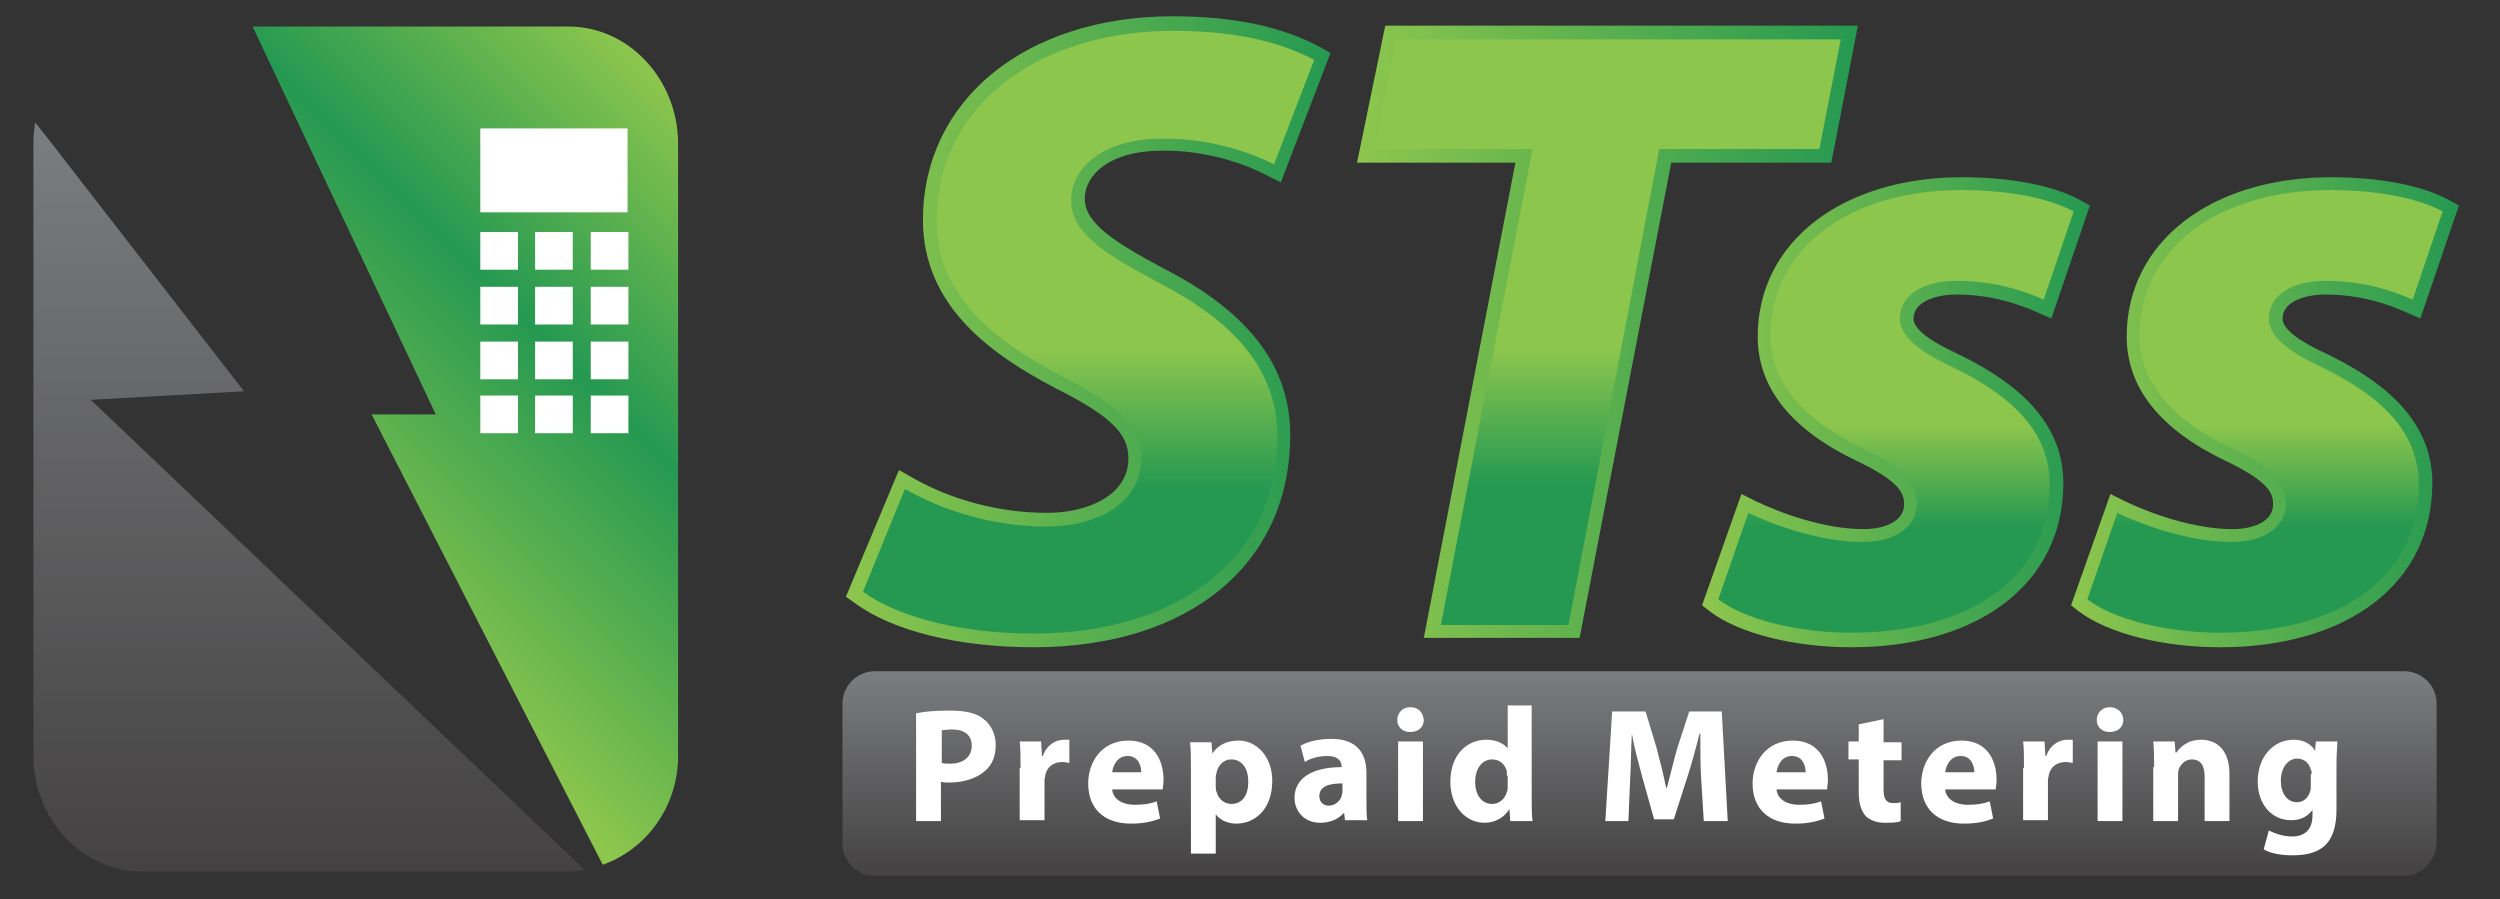 <?xml version="1.0" encoding="utf-8"?>
<!-- Generator: Adobe Illustrator 20.1.0, SVG Export Plug-In . SVG Version: 6.00 Build 0)  -->
<!DOCTYPE svg PUBLIC "-//W3C//DTD SVG 1.1//EN" "http://www.w3.org/Graphics/SVG/1.1/DTD/svg11.dtd">
<svg version="1.1" id="Layer_1" xmlns="http://www.w3.org/2000/svg" xmlns:xlink="http://www.w3.org/1999/xlink" x="0px" y="0px"
	 viewBox="0 0 292 105" style="enable-background:new 0 0 292 105;" xml:space="preserve">
<rect x="0" y="0" width="292" height="105" fill="#333333" stroke="none"/>
<style type="text/css">
	.st0{fill:url(#SVGID_1_);}
	.st1{fill:url(#SVGID_2_);}
	.st2{fill:url(#SVGID_3_);}
	.st3{fill:url(#SVGID_4_);}
	.st4{fill:url(#SVGID_5_);}
	.st5{fill:url(#SVGID_6_);}
	.st6{fill:url(#SVGID_7_);}
	.st7{fill:url(#SVGID_8_);}
	.st8{fill:url(#SVGID_9_);}
	.st9{fill:#FFFFFF;}
	.st10{fill:url(#SVGID_10_);}
	.st11{fill:url(#SVGID_11_);}
</style>
<g>
	<g>
		<g>
			<linearGradient id="SVGID_1_" gradientUnits="userSpaceOnUse" x1="98.772" y1="38.739" x2="155.351" y2="38.739">
				<stop  offset="0" style="stop-color:#8DC64D"/>
				<stop  offset="1" style="stop-color:#259951"/>
			</linearGradient>
			<path class="st0" d="M120.7,75.6c-8.7,0-16.5-1.9-20.9-5.2l-1-0.7l6.2-14.8l1.6,0.9c4.5,2.6,10.2,4.1,15.7,4.1
				c4.7,0,9.5-2,9.5-6.4c0-2.9-2.2-5-8.6-8.2c-7.2-3.8-15.4-9.4-15.4-19.6c0-14,12-23.8,29.2-23.8c7.1,0,12.7,1.2,17.2,3.6l1.2,0.7
				l-5.8,15.1l-1.6-0.8c-0.9-0.5-5.9-3-12.3-2.9c-6.2,0-9,2.9-9,5.6c0,2.9,3.5,5.1,9.3,8.2c9.9,5.1,14.7,11.4,14.7,19.4
				C150.7,65.9,138.9,75.6,120.7,75.6z M102.7,68.5c3.3,2,9.5,3.9,18,3.9c12.4,0,26.8-5.6,26.8-21.4c0-6.8-4.1-12.1-13-16.6
				c-5.9-3.3-11-6-11-11c0-4.2,3.8-8.8,12.2-8.8c4.6-0.1,9.1,1.1,12.2,2.5l3.5-9.2c-3.9-1.8-8.6-2.6-14.5-2.6
				c-15.3,0-26,8.5-26,20.6c0,8.4,6.9,13.2,13.7,16.7c6.3,3.2,10.3,6.2,10.3,11c0,5.7-5.1,9.6-12.7,9.6c-5.4,0-11-1.3-15.7-3.7
				L102.7,68.5z"/>
			<linearGradient id="SVGID_2_" gradientUnits="userSpaceOnUse" x1="158.572" y1="38.788" x2="216.959" y2="38.788">
				<stop  offset="0" style="stop-color:#8DC64D"/>
				<stop  offset="1" style="stop-color:#259951"/>
			</linearGradient>
			<path class="st1" d="M184.5,74.5h-18.2L177,19h-18.5L161.8,3H217L213.9,19h-18.7L184.5,74.5z M170.2,71.4h11.7l10.7-55.6h18.7
				l1.9-9.6h-48.7l-2,9.6h18.4L170.2,71.4z"/>
			<linearGradient id="SVGID_3_" gradientUnits="userSpaceOnUse" x1="198.73" y1="48.115" x2="244.105" y2="48.115">
				<stop  offset="0" style="stop-color:#8DC64D"/>
				<stop  offset="1" style="stop-color:#259951"/>
			</linearGradient>
			<path class="st2" d="M216.2,75.6c-6.6,0-13.1-1.6-16.5-4.2l-0.9-0.7l4.6-13l1.6,0.8c3.1,1.5,8.2,3.3,12.6,3.3
				c2.9,0,4.8-1.1,4.8-2.9c0-1.2-0.4-2.6-5.4-5c-7.8-3.7-11.7-8.6-11.7-14.6c0-11,9.8-18.6,23.9-18.6c5.7,0,10.8,1,13.8,2.7l1.1,0.6
				l-4.5,13.2l-1.6-0.7c-2-0.9-5.3-2.1-9.5-2.1c-2.5,0-5,0.9-5,2.8c0,1.2,1.8,2.6,5.3,4.2c5.3,2.6,12.2,7,12.2,15
				C241,68.1,231.2,75.6,216.2,75.6z M202.5,69.5c3.1,1.8,8.4,2.9,13.6,2.9c10.5,0,21.6-4.2,21.6-15.9c0-6.2-5.6-9.7-10.4-12.2
				c-3.5-1.6-7.1-3.7-7.1-7.1c0-3.6,3.3-5.9,8.2-5.9c3.8,0,6.9,0.8,9.2,1.7l2.5-7.4c-2.3-0.9-6.1-1.8-11.1-1.8
				c-12.4,0-20.7,6.2-20.7,15.4c0,4.6,3.3,8.6,9.9,11.7c4.3,2.1,7.2,4.2,7.2,7.8c0,3-2.5,6-8,6c-4.8,0-9.8-1.8-12.4-2.9L202.5,69.5z
				"/>
			<linearGradient id="SVGID_4_" gradientUnits="userSpaceOnUse" x1="241.838" y1="48.115" x2="287.214" y2="48.115">
				<stop  offset="0" style="stop-color:#8DC64D"/>
				<stop  offset="1" style="stop-color:#259951"/>
			</linearGradient>
			<path class="st3" d="M259.3,75.6c-6.6,0-13.1-1.6-16.5-4.2l-0.9-0.7l4.6-13l1.6,0.8c3.1,1.5,8.2,3.3,12.6,3.3
				c2.9,0,4.8-1.1,4.8-2.9c0-1.2-0.4-2.6-5.4-5c-7.8-3.7-11.7-8.6-11.7-14.6c0-11,9.8-18.6,23.9-18.6c5.7,0,10.8,1,13.8,2.7l1.1,0.6
				l-4.5,13.2l-1.6-0.7c-2-0.9-5.3-2.1-9.5-2.1c-2.5,0-5,0.9-5,2.8c0,1.2,1.8,2.6,5.3,4.2c5.3,2.6,12.2,7,12.2,15
				C284.1,68.1,274.3,75.6,259.3,75.6z M245.6,69.5c3.1,1.8,8.4,2.9,13.6,2.9c10.5,0,21.6-4.2,21.6-15.9c0-6.2-5.6-9.7-10.4-12.2
				c-3.5-1.6-7.1-3.7-7.1-7.1c0-3.6,3.3-5.9,8.2-5.9c3.8,0,6.9,0.8,9.2,1.7l2.5-7.4c-2.3-0.9-6.1-1.8-11.1-1.8
				c-12.4,0-20.7,6.2-20.7,15.4c0,4.6,3.3,8.6,9.9,11.7c4.3,2.1,7.2,4.2,7.2,7.8c0,3-2.5,6-8,6c-4.8,0-9.8-1.8-12.4-2.9L245.6,69.5z
				"/>
		</g>
		<g>
			<linearGradient id="SVGID_5_" gradientUnits="userSpaceOnUse" x1="127.034" y1="73.966" x2="127.034" y2="3.511">
				<stop  offset="0.24" style="stop-color:#259951"/>
				<stop  offset="0.473" style="stop-color:#8DC64D"/>
			</linearGradient>
			<path class="st4" d="M105.7,57.1c4.1,2.4,10.1,4.4,16.5,4.4c5.8,0,11.1-2.6,11.1-8c0-3.9-3-6.4-9.4-9.6
				c-7.5-4-14.5-9.2-14.5-18.1c0-13.8,12.3-22.2,27.6-22.2c8.5,0,13.5,1.8,16.5,3.4l-4.7,12.2c-2.3-1.2-7.3-3.1-13.1-3
				c-6.9,0-10.6,3.4-10.6,7.2c0,4,4.3,6.4,10.2,9.6c8.5,4.4,13.9,9.9,13.9,18c0,15.2-12.9,23-28.4,23c-9.7,0-16.7-2.4-20-4.9
				L105.7,57.1z"/>
			<linearGradient id="SVGID_6_" gradientUnits="userSpaceOnUse" x1="187.764" y1="72.953" x2="187.764" y2="4.626">
				<stop  offset="0.24" style="stop-color:#259951"/>
				<stop  offset="0.473" style="stop-color:#8DC64D"/>
			</linearGradient>
			<path class="st5" d="M179,17.4h-18.5l2.6-12.8H215l-2.5,12.8h-18.7L183.2,73h-14.9L179,17.4z"/>
			<linearGradient id="SVGID_7_" gradientUnits="userSpaceOnUse" x1="221.39" y1="73.966" x2="221.39" y2="22.265">
				<stop  offset="0.24" style="stop-color:#259951"/>
				<stop  offset="0.473" style="stop-color:#8DC64D"/>
			</linearGradient>
			<path class="st6" d="M204.2,59.9c2.9,1.4,8.4,3.4,13.3,3.4c4.2,0,6.4-2,6.4-4.5c0-2.4-1.7-4.2-6.3-6.4c-5.9-2.8-10.8-7-10.8-13.2
				c0-10.2,9.2-17,22.3-17c5.9,0,10.6,1.1,13.1,2.5l-3.5,10.3c-2.2-1-5.7-2.2-10.2-2.2c-3.9,0-6.6,1.7-6.6,4.4c0,2,2.1,3.8,6.2,5.7
				c5.5,2.7,11.3,6.7,11.3,13.6c0,11.4-9.8,17.4-23.2,17.4c-6.4,0-12.5-1.6-15.5-3.9L204.2,59.9z"/>
			<linearGradient id="SVGID_8_" gradientUnits="userSpaceOnUse" x1="264.498" y1="73.966" x2="264.498" y2="22.265">
				<stop  offset="0.24" style="stop-color:#259951"/>
				<stop  offset="0.473" style="stop-color:#8DC64D"/>
			</linearGradient>
			<path class="st7" d="M247.3,59.9c2.9,1.4,8.4,3.4,13.3,3.4c4.2,0,6.4-2,6.4-4.5c0-2.4-1.7-4.2-6.3-6.4c-5.9-2.8-10.8-7-10.8-13.2
				c0-10.2,9.2-17,22.3-17c5.9,0,10.6,1.1,13.1,2.5l-3.5,10.3c-2.2-1-5.7-2.2-10.2-2.2c-3.9,0-6.6,1.7-6.6,4.4c0,2,2.1,3.8,6.2,5.7
				c5.5,2.7,11.3,6.7,11.3,13.6c0,11.4-9.8,17.4-23.2,17.4c-6.4,0-12.5-1.6-15.5-3.9L247.3,59.9z"/>
		</g>
	</g>
	<linearGradient id="SVGID_9_" gradientUnits="userSpaceOnUse" x1="191.474" y1="102.28" x2="191.474" y2="78.494">
		<stop  offset="0" style="stop-color:#444243"/>
		<stop  offset="1" style="stop-color:#7B7D7F"/>
	</linearGradient>
	<path class="st8" d="M280.8,102.3H102.2c-2.1,0-3.8-1.7-3.8-3.7V82.2c0-2.1,1.7-3.8,3.8-3.8h178.6c2.1,0,3.8,1.7,3.8,3.8v16.3
		C284.5,100.6,282.8,102.3,280.8,102.3z"/>
	<g>
		<path class="st9" d="M107.1,83.3c0.9-0.2,2.1-0.3,3.9-0.3c1.8,0,3.1,0.3,3.9,1c0.8,0.6,1.4,1.7,1.4,3c0,1.3-0.4,2.3-1.2,3
			c-1,0.9-2.5,1.4-4.2,1.4c-0.4,0-0.7,0-1-0.1v4.6h-2.9V83.3z M110,89.1c0.2,0.1,0.6,0.1,1,0.1c1.5,0,2.5-0.8,2.5-2.1
			c0-1.2-0.8-1.9-2.3-1.9c-0.6,0-1,0.1-1.2,0.1V89.1z"/>
		<path class="st9" d="M119.2,89.7c0-1.4,0-2.3-0.1-3.1h2.5l0.1,1.7h0.1c0.5-1.4,1.6-1.9,2.5-1.9c0.3,0,0.4,0,0.6,0v2.7
			c-0.2,0-0.5-0.1-0.8-0.1c-1.1,0-1.8,0.6-2,1.5c0,0.2-0.1,0.4-0.1,0.6v4.7h-2.9V89.7z"/>
		<path class="st9" d="M129.9,92.2c0.1,1.2,1.3,1.8,2.6,1.8c1,0,1.8-0.1,2.6-0.4l0.4,2c-1,0.4-2.1,0.6-3.4,0.6c-3.2,0-5-1.8-5-4.7
			c0-2.4,1.5-5,4.7-5c3,0,4.1,2.3,4.1,4.6c0,0.5-0.1,0.9-0.1,1.1H129.9z M133.3,90.2c0-0.7-0.3-1.9-1.6-1.9c-1.2,0-1.7,1.1-1.8,1.9
			H133.3z"/>
		<path class="st9" d="M139.1,89.8c0-1.2,0-2.3-0.1-3.1h2.5l0.1,1.3h0c0.7-1,1.7-1.5,3.1-1.5c2,0,3.9,1.8,3.9,4.7c0,3.4-2.1,5-4.2,5
			c-1.1,0-2-0.5-2.4-1.1h0v4.6h-2.9V89.8z M142,91.9c0,0.2,0,0.4,0.1,0.6c0.2,0.8,0.9,1.4,1.7,1.4c1.3,0,2-1,2-2.6
			c0-1.5-0.7-2.6-2-2.6c-0.8,0-1.5,0.6-1.7,1.5c0,0.2-0.1,0.3-0.1,0.5V91.9z"/>
		<path class="st9" d="M157.1,95.9L157,95h-0.1c-0.6,0.7-1.6,1.1-2.7,1.1c-1.9,0-3-1.4-3-2.9c0-2.4,2.2-3.6,5.5-3.6v-0.1
			c0-0.5-0.3-1.2-1.7-1.2c-1,0-2,0.3-2.6,0.7l-0.5-1.9c0.7-0.4,1.9-0.8,3.6-0.8c3.1,0,4.1,1.8,4.1,4v3.2c0,0.9,0,1.7,0.1,2.3H157.1z
			 M156.8,91.5c-1.5,0-2.7,0.3-2.7,1.5c0,0.7,0.5,1.1,1.1,1.1c0.7,0,1.3-0.5,1.5-1.1c0-0.2,0.1-0.3,0.1-0.5V91.5z"/>
		<path class="st9" d="M166.3,84.1c0,0.8-0.6,1.4-1.6,1.4c-0.9,0-1.5-0.6-1.5-1.4c0-0.8,0.6-1.5,1.5-1.5
			C165.7,82.6,166.2,83.2,166.3,84.1z M163.3,95.9v-9.3h2.9v9.3H163.3z"/>
		<path class="st9" d="M178.9,82.4v10.7c0,1,0,2.1,0.1,2.8h-2.6l-0.1-1.4h0c-0.6,1-1.7,1.6-2.9,1.6c-2.2,0-4-1.9-4-4.8
			c0-3.1,1.9-4.9,4.2-4.9c1.1,0,2,0.4,2.5,1h0v-5H178.9z M176,90.6c0-0.2,0-0.4,0-0.5c-0.2-0.8-0.8-1.4-1.7-1.4c-1.3,0-2,1.2-2,2.6
			c0,1.6,0.8,2.6,2,2.6c0.8,0,1.5-0.6,1.7-1.4c0.1-0.2,0.1-0.4,0.1-0.7V90.6z"/>
		<path class="st9" d="M198.7,91c-0.1-1.5-0.1-3.4-0.1-5.3h-0.1c-0.4,1.6-0.9,3.5-1.4,5l-1.6,5h-2.3l-1.4-5c-0.4-1.5-0.9-3.3-1.2-5
			h0c-0.1,1.7-0.1,3.7-0.2,5.3l-0.2,4.9h-2.7l0.8-12.8h3.9l1.3,4.3c0.4,1.5,0.8,3.1,1.1,4.6h0.1c0.4-1.5,0.8-3.2,1.2-4.6l1.4-4.3
			h3.8l0.7,12.8h-2.8L198.7,91z"/>
		<path class="st9" d="M207.5,92.2c0.1,1.2,1.3,1.8,2.6,1.8c1,0,1.8-0.1,2.6-0.4l0.4,2c-1,0.4-2.1,0.6-3.4,0.6c-3.2,0-5-1.8-5-4.7
			c0-2.4,1.5-5,4.7-5c3,0,4.1,2.3,4.1,4.6c0,0.5-0.1,0.9-0.1,1.1H207.5z M210.9,90.2c0-0.7-0.3-1.9-1.6-1.9c-1.2,0-1.7,1.1-1.8,1.9
			H210.9z"/>
		<path class="st9" d="M220,84v2.7h2.1v2.1H220v3.4c0,1.1,0.3,1.6,1.1,1.6c0.4,0,0.6,0,0.9-0.1l0,2.2c-0.4,0.2-1.1,0.2-1.9,0.2
			c-0.9,0-1.7-0.3-2.2-0.8c-0.5-0.6-0.8-1.4-0.8-2.8v-3.8h-1.2v-2.1h1.2v-2L220,84z"/>
		<path class="st9" d="M227.2,92.2c0.1,1.2,1.3,1.8,2.6,1.8c1,0,1.8-0.1,2.6-0.4l0.4,2c-1,0.4-2.1,0.6-3.4,0.6c-3.2,0-5-1.8-5-4.7
			c0-2.4,1.5-5,4.7-5c3,0,4.1,2.3,4.1,4.6c0,0.5-0.1,0.9-0.1,1.1H227.2z M230.6,90.2c0-0.7-0.3-1.9-1.6-1.9c-1.2,0-1.7,1.1-1.8,1.9
			H230.6z"/>
		<path class="st9" d="M236.4,89.7c0-1.4,0-2.3-0.1-3.1h2.5l0.1,1.7h0.1c0.5-1.4,1.6-1.9,2.5-1.9c0.3,0,0.4,0,0.6,0v2.7
			c-0.2,0-0.5-0.1-0.8-0.1c-1.1,0-1.8,0.6-2,1.5c0,0.2-0.1,0.4-0.1,0.6v4.7h-2.9V89.7z"/>
		<path class="st9" d="M248,84.1c0,0.8-0.6,1.4-1.6,1.4c-0.9,0-1.5-0.6-1.5-1.4c0-0.8,0.6-1.5,1.5-1.5S248,83.2,248,84.1z M245,95.9
			v-9.3h2.9v9.3H245z"/>
		<path class="st9" d="M251.6,89.6c0-1.2,0-2.1-0.1-3h2.5l0.1,1.3h0.1c0.4-0.6,1.3-1.5,2.9-1.5c1.9,0,3.3,1.3,3.3,4v5.5h-2.9v-5.2
			c0-1.2-0.4-2-1.5-2c-0.8,0-1.3,0.6-1.5,1.1c-0.1,0.2-0.1,0.5-0.1,0.7v5.4h-2.9V89.6z"/>
		<path class="st9" d="M273,86.6c0,0.6-0.1,1.4-0.1,2.8v5.2c0,1.8-0.4,3.3-1.4,4.2c-1,0.9-2.4,1.1-3.8,1.1c-1.2,0-2.5-0.2-3.3-0.7
			l0.6-2.2c0.6,0.3,1.6,0.7,2.7,0.7c1.4,0,2.4-0.7,2.4-2.5v-0.6h0c-0.6,0.8-1.4,1.2-2.5,1.2c-2.3,0-3.9-1.9-3.9-4.5
			c0-3,1.9-4.9,4.2-4.9c1.3,0,2.1,0.6,2.5,1.3h0l0.1-1.1H273z M270,90.4c0-0.2,0-0.4-0.1-0.5c-0.2-0.8-0.8-1.3-1.6-1.3
			c-1,0-1.9,1-1.9,2.6c0,1.4,0.7,2.5,1.9,2.5c0.7,0,1.3-0.5,1.5-1.2c0.1-0.2,0.1-0.5,0.1-0.8V90.4z"/>
	</g>
	<linearGradient id="SVGID_10_" gradientUnits="userSpaceOnUse" x1="36.032" y1="101.702" x2="36.032" y2="14.225">
		<stop  offset="0" style="stop-color:#444243"/>
		<stop  offset="1" style="stop-color:#7B7D7F"/>
	</linearGradient>
	<path class="st10" d="M28.5,45.7L5.3,15.8l-1.2-1.5c-0.1,0.8-0.2,1.6-0.2,2.4v71.6c0,7.4,5.7,13.5,12.7,13.5h49.9
		c0.6,0,1.2-0.1,1.8-0.2L10.6,46.7L28.5,45.7z"/>
	<linearGradient id="SVGID_11_" gradientUnits="userSpaceOnUse" x1="36.09" y1="66.737" x2="85.535" y2="17.292">
		<stop  offset="2.260045e-02" style="stop-color:#8DC64D"/>
		<stop  offset="0.554" style="stop-color:#259951"/>
		<stop  offset="1" style="stop-color:#8DC64D"/>
	</linearGradient>
	<path class="st11" d="M66.4,3.1H29.5l21.4,45.3h-7.5l27,52.6c5.1-1.8,8.8-6.8,8.8-12.7V16.6C79.1,9.2,73.4,3.1,66.4,3.1z"/>
	<rect x="56.1" y="15" class="st9" width="17.2" height="9.8"/>
	<rect x="56.1" y="27.1" class="st9" width="4.4" height="4.4"/>
	<rect x="69" y="27.1" class="st9" width="4.4" height="4.4"/>
	<rect x="62.5" y="27.1" class="st9" width="4.4" height="4.4"/>
	<rect x="56.1" y="33.5" class="st9" width="4.4" height="4.4"/>
	<rect x="69" y="33.5" class="st9" width="4.4" height="4.4"/>
	<rect x="62.5" y="33.5" class="st9" width="4.4" height="4.4"/>
	<rect x="56.1" y="39.9" class="st9" width="4.4" height="4.4"/>
	<rect x="69" y="39.9" class="st9" width="4.4" height="4.4"/>
	<rect x="62.5" y="39.9" class="st9" width="4.4" height="4.4"/>
	<rect x="56.1" y="46.2" class="st9" width="4.4" height="4.4"/>
	<rect x="69" y="46.2" class="st9" width="4.4" height="4.4"/>
	<rect x="62.5" y="46.2" class="st9" width="4.4" height="4.4"/>
</g>
</svg>
